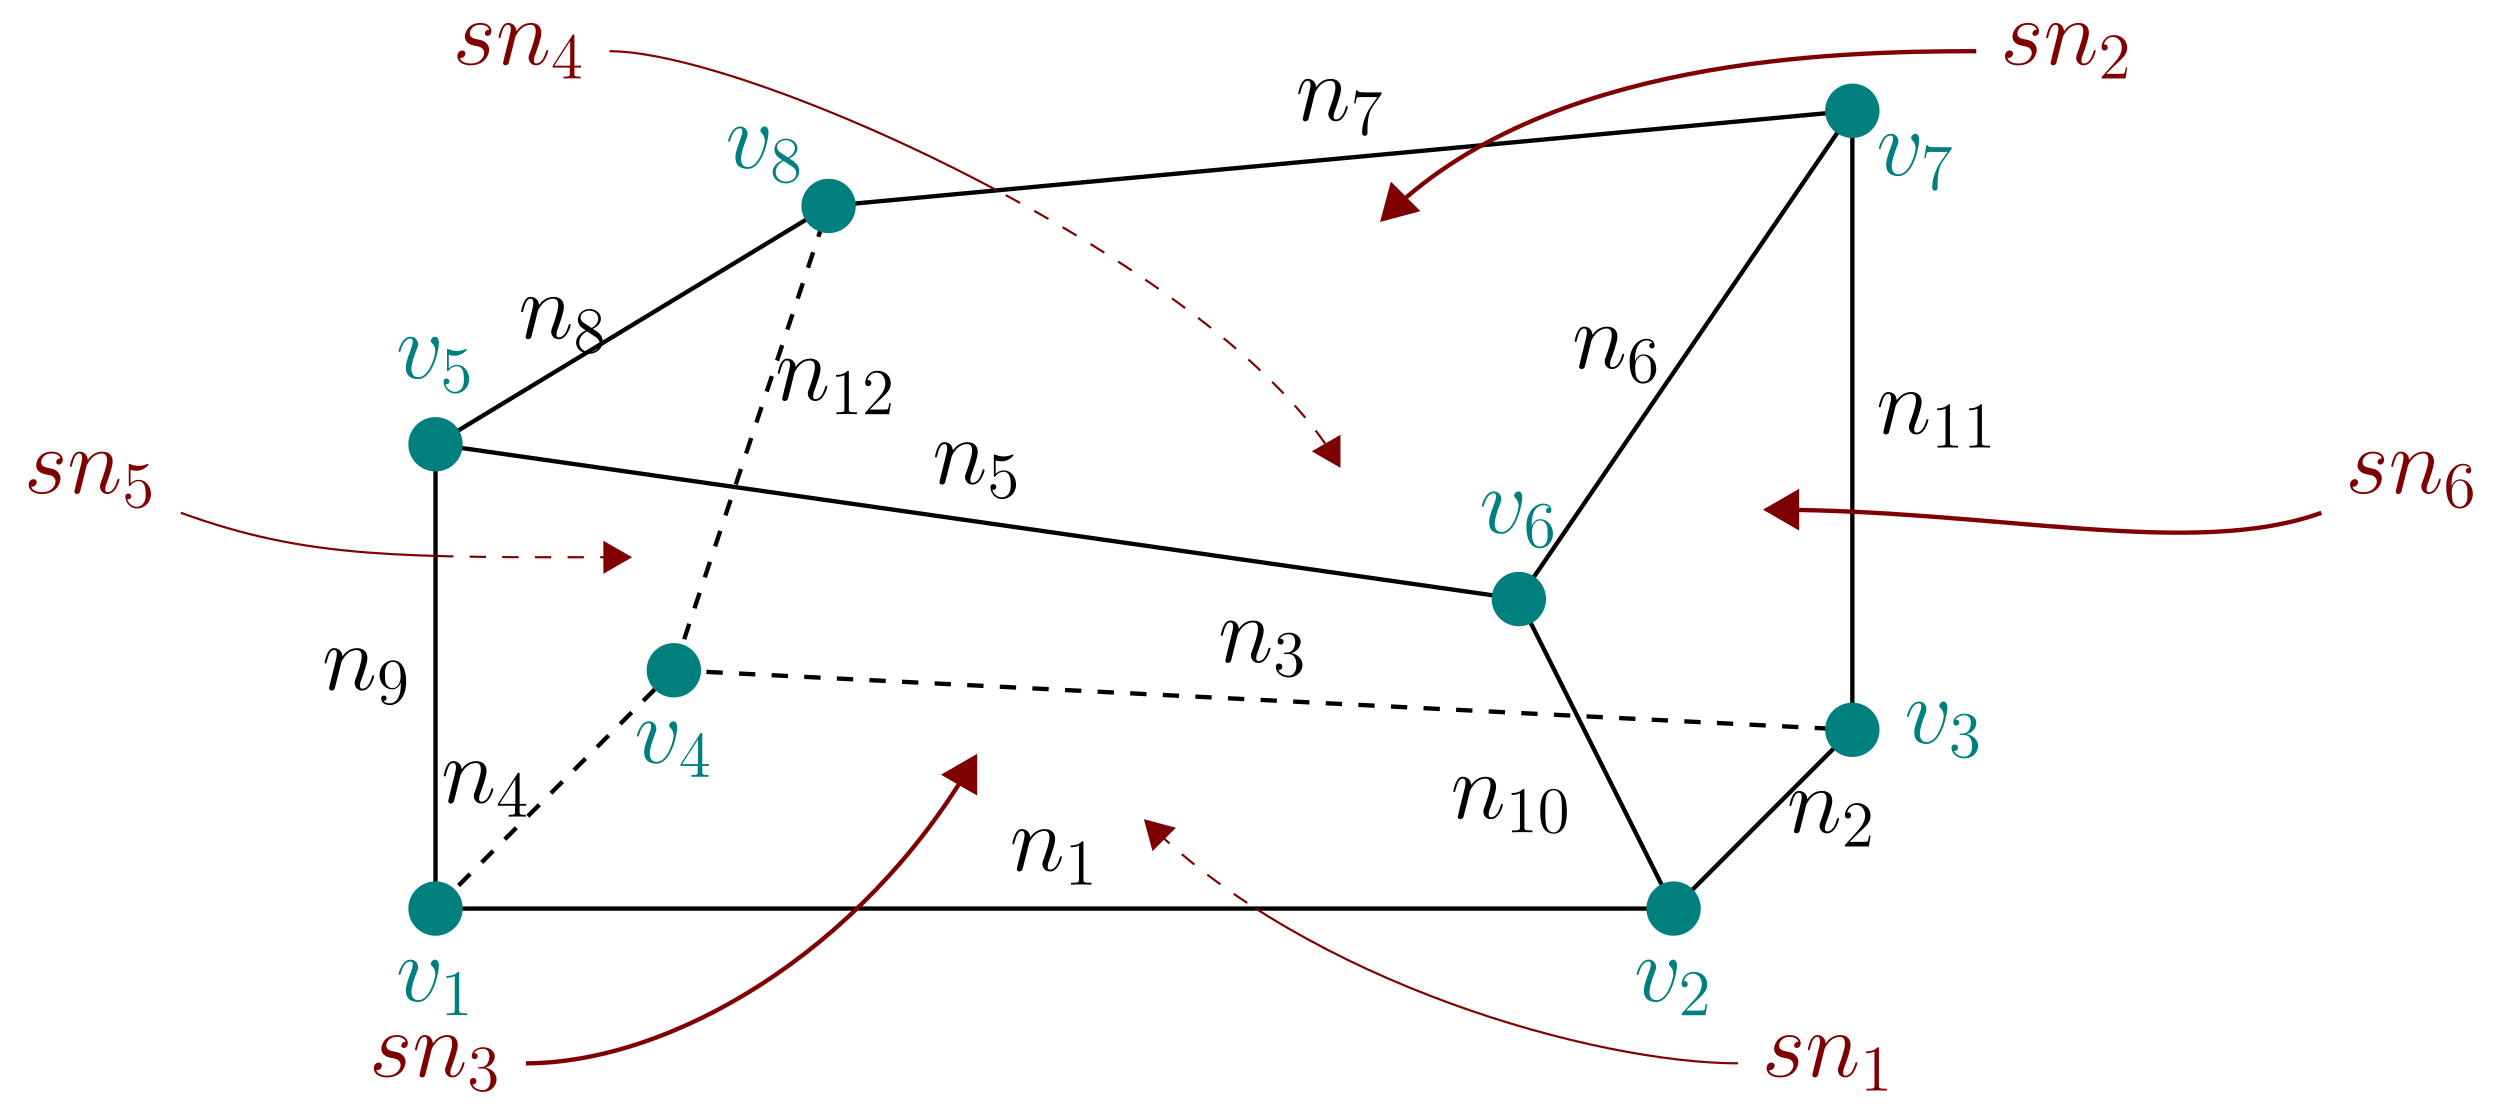 <?xml version="1.0" encoding="UTF-8"?>
<svg xmlns="http://www.w3.org/2000/svg" xmlns:xlink="http://www.w3.org/1999/xlink" width="457.918pt" height="204.146pt" viewBox="0 0 457.918 204.146" version="1.1">
<defs>
<g>
<symbol overflow="visible" id="glyph0-0">
<path style="stroke:none;" d=""/>
</symbol>
<symbol overflow="visible" id="glyph0-1">
<path style="stroke:none;" d="M 3.547 -5.047 C 3.578 -5.141 4.016 -6.016 4.656 -6.562 C 5.094 -6.969 5.688 -7.25 6.359 -7.25 C 7.047 -7.25 7.281 -6.734 7.281 -6.047 C 7.281 -5.062 6.578 -3.094 6.234 -2.172 C 6.078 -1.75 5.984 -1.531 5.984 -1.219 C 5.984 -0.453 6.531 0.172 7.359 0.172 C 8.953 0.172 9.562 -2.359 9.562 -2.469 C 9.562 -2.547 9.484 -2.625 9.391 -2.625 C 9.234 -2.625 9.219 -2.562 9.125 -2.266 C 8.734 -0.859 8.078 -0.172 7.406 -0.172 C 7.234 -0.172 6.953 -0.188 6.953 -0.734 C 6.953 -1.172 7.141 -1.688 7.25 -1.922 C 7.594 -2.875 8.312 -4.797 8.312 -5.781 C 8.312 -6.812 7.719 -7.594 6.406 -7.594 C 4.875 -7.594 4.062 -6.516 3.75 -6.078 C 3.703 -7.062 3 -7.594 2.234 -7.594 C 1.688 -7.594 1.312 -7.266 1.016 -6.688 C 0.703 -6.062 0.469 -5.031 0.469 -4.953 C 0.469 -4.891 0.531 -4.797 0.656 -4.797 C 0.797 -4.797 0.812 -4.828 0.906 -5.219 C 1.188 -6.266 1.5 -7.25 2.188 -7.25 C 2.578 -7.25 2.719 -6.969 2.719 -6.453 C 2.719 -6.078 2.547 -5.406 2.422 -4.875 L 1.953 -3.016 C 1.875 -2.688 1.688 -1.906 1.594 -1.594 C 1.484 -1.156 1.297 -0.344 1.297 -0.266 C 1.297 -0.016 1.484 0.172 1.734 0.172 C 1.953 0.172 2.188 0.062 2.328 -0.188 C 2.359 -0.281 2.516 -0.875 2.594 -1.219 L 2.984 -2.766 Z M 3.547 -5.047 "/>
</symbol>
<symbol overflow="visible" id="glyph0-2">
<path style="stroke:none;" d="M 7.875 -6.438 C 7.875 -7.531 7.312 -7.594 7.188 -7.594 C 6.766 -7.594 6.391 -7.188 6.391 -6.828 C 6.391 -6.625 6.516 -6.516 6.578 -6.438 C 6.75 -6.281 7.203 -5.812 7.203 -4.922 C 7.203 -4.203 6.172 -0.172 4.094 -0.172 C 3.047 -0.172 2.844 -1.047 2.844 -1.688 C 2.844 -2.547 3.234 -3.75 3.703 -5 C 3.984 -5.703 4.047 -5.875 4.047 -6.219 C 4.047 -6.938 3.531 -7.594 2.688 -7.594 C 1.109 -7.594 0.469 -5.094 0.469 -4.953 C 0.469 -4.891 0.531 -4.797 0.656 -4.797 C 0.812 -4.797 0.828 -4.875 0.891 -5.109 C 1.312 -6.594 1.984 -7.25 2.641 -7.25 C 2.797 -7.25 3.078 -7.25 3.078 -6.688 C 3.078 -6.234 2.891 -5.734 2.641 -5.078 C 1.812 -2.875 1.812 -2.344 1.812 -1.922 C 1.812 -1.547 1.859 -0.844 2.391 -0.359 C 3.016 0.172 3.875 0.172 4.031 0.172 C 6.891 0.172 7.875 -5.453 7.875 -6.438 Z M 7.875 -6.438 "/>
</symbol>
<symbol overflow="visible" id="glyph0-3">
<path style="stroke:none;" d="M 3.922 -3.438 C 4.219 -3.391 4.688 -3.281 4.781 -3.266 C 5.016 -3.203 5.781 -2.922 5.781 -2.094 C 5.781 -1.562 5.297 -0.172 3.312 -0.172 C 2.938 -0.172 1.656 -0.219 1.312 -1.172 C 2 -1.078 2.344 -1.625 2.344 -2 C 2.344 -2.359 2.094 -2.547 1.75 -2.547 C 1.375 -2.547 0.875 -2.25 0.875 -1.484 C 0.875 -0.469 1.906 0.172 3.281 0.172 C 5.906 0.172 6.688 -1.75 6.688 -2.656 C 6.688 -2.906 6.688 -3.391 6.125 -3.938 C 5.703 -4.359 5.281 -4.438 4.359 -4.625 C 3.891 -4.734 3.156 -4.891 3.156 -5.672 C 3.156 -6.016 3.469 -7.25 5.094 -7.25 C 5.812 -7.25 6.531 -6.969 6.703 -6.359 C 5.938 -6.359 5.906 -5.703 5.906 -5.688 C 5.906 -5.328 6.234 -5.219 6.391 -5.219 C 6.625 -5.219 7.109 -5.406 7.109 -6.125 C 7.109 -6.859 6.453 -7.594 5.109 -7.594 C 2.859 -7.594 2.25 -5.812 2.25 -5.109 C 2.25 -3.812 3.531 -3.531 3.922 -3.438 Z M 3.922 -3.438 "/>
</symbol>
<symbol overflow="visible" id="glyph1-0">
<path style="stroke:none;" d=""/>
</symbol>
<symbol overflow="visible" id="glyph1-1">
<path style="stroke:none;" d="M 3.438 -7.656 C 3.438 -7.938 3.438 -7.953 3.203 -7.953 C 2.922 -7.625 2.312 -7.188 1.094 -7.188 L 1.094 -6.844 C 1.359 -6.844 1.953 -6.844 2.625 -7.141 L 2.625 -0.922 C 2.625 -0.484 2.578 -0.344 1.531 -0.344 L 1.156 -0.344 L 1.156 0 C 1.484 -0.031 2.641 -0.031 3.031 -0.031 C 3.438 -0.031 4.578 -0.031 4.906 0 L 4.906 -0.344 L 4.531 -0.344 C 3.484 -0.344 3.438 -0.484 3.438 -0.922 Z M 3.438 -7.656 "/>
</symbol>
<symbol overflow="visible" id="glyph1-2">
<path style="stroke:none;" d="M 5.359 -3.828 C 5.359 -4.812 5.297 -5.781 4.859 -6.688 C 4.375 -7.688 3.516 -7.953 2.922 -7.953 C 2.234 -7.953 1.391 -7.609 0.938 -6.609 C 0.609 -5.859 0.484 -5.109 0.484 -3.828 C 0.484 -2.672 0.578 -1.797 1 -0.938 C 1.469 -0.031 2.297 0.25 2.922 0.25 C 3.953 0.25 4.547 -0.375 4.906 -1.062 C 5.328 -1.953 5.359 -3.125 5.359 -3.828 Z M 2.922 0.016 C 2.531 0.016 1.75 -0.203 1.531 -1.5 C 1.406 -2.219 1.406 -3.125 1.406 -3.969 C 1.406 -4.953 1.406 -5.828 1.594 -6.531 C 1.797 -7.344 2.406 -7.703 2.922 -7.703 C 3.375 -7.703 4.062 -7.438 4.297 -6.406 C 4.453 -5.719 4.453 -4.781 4.453 -3.969 C 4.453 -3.172 4.453 -2.266 4.312 -1.531 C 4.094 -0.219 3.328 0.016 2.922 0.016 Z M 2.922 0.016 "/>
</symbol>
<symbol overflow="visible" id="glyph1-3">
<path style="stroke:none;" d="M 1.531 -6.844 C 2.047 -6.688 2.469 -6.672 2.594 -6.672 C 3.938 -6.672 4.812 -7.656 4.812 -7.828 C 4.812 -7.875 4.781 -7.938 4.703 -7.938 C 4.688 -7.938 4.656 -7.938 4.547 -7.891 C 3.891 -7.609 3.312 -7.562 3 -7.562 C 2.219 -7.562 1.656 -7.812 1.422 -7.906 C 1.344 -7.938 1.312 -7.938 1.297 -7.938 C 1.203 -7.938 1.203 -7.859 1.203 -7.672 L 1.203 -4.125 C 1.203 -3.906 1.203 -3.844 1.344 -3.844 C 1.406 -3.844 1.422 -3.844 1.547 -4 C 1.875 -4.484 2.438 -4.766 3.031 -4.766 C 3.672 -4.766 3.984 -4.188 4.078 -3.984 C 4.281 -3.516 4.297 -2.922 4.297 -2.469 C 4.297 -2.016 4.297 -1.344 3.953 -0.797 C 3.688 -0.375 3.234 -0.078 2.703 -0.078 C 1.906 -0.078 1.141 -0.609 0.922 -1.484 C 0.984 -1.453 1.047 -1.453 1.109 -1.453 C 1.312 -1.453 1.641 -1.562 1.641 -1.969 C 1.641 -2.312 1.406 -2.5 1.109 -2.5 C 0.891 -2.5 0.578 -2.391 0.578 -1.922 C 0.578 -0.906 1.406 0.25 2.719 0.25 C 4.078 0.25 5.266 -0.891 5.266 -2.406 C 5.266 -3.828 4.297 -5.016 3.047 -5.016 C 2.359 -5.016 1.844 -4.703 1.531 -4.375 Z M 1.531 -6.844 "/>
</symbol>
<symbol overflow="visible" id="glyph1-4">
<path style="stroke:none;" d="M 4.375 -3.484 C 4.375 -0.656 3.125 -0.078 2.406 -0.078 C 2.109 -0.078 1.484 -0.109 1.188 -0.531 L 1.25 -0.531 C 1.344 -0.5 1.766 -0.578 1.766 -1.016 C 1.766 -1.281 1.594 -1.5 1.281 -1.5 C 0.969 -1.5 0.781 -1.297 0.781 -0.984 C 0.781 -0.25 1.375 0.25 2.422 0.25 C 3.906 0.25 5.359 -1.344 5.359 -3.938 C 5.359 -7.141 4.016 -7.953 2.969 -7.953 C 1.656 -7.953 0.484 -6.844 0.484 -5.266 C 0.484 -3.688 1.609 -2.625 2.797 -2.625 C 3.688 -2.625 4.141 -3.266 4.375 -3.875 Z M 2.844 -2.859 C 2.094 -2.859 1.766 -3.469 1.656 -3.688 C 1.469 -4.141 1.469 -4.719 1.469 -5.266 C 1.469 -5.922 1.469 -6.5 1.781 -7 C 2 -7.312 2.312 -7.656 2.969 -7.656 C 3.641 -7.656 4 -7.062 4.109 -6.797 C 4.344 -6.203 4.344 -5.188 4.344 -5.016 C 4.344 -4 3.891 -2.859 2.844 -2.859 Z M 2.844 -2.859 "/>
</symbol>
<symbol overflow="visible" id="glyph1-5">
<path style="stroke:none;" d="M 3.562 -4.312 C 4.156 -4.641 5.031 -5.188 5.031 -6.188 C 5.031 -7.234 4.031 -7.953 2.922 -7.953 C 1.75 -7.953 0.812 -7.078 0.812 -5.984 C 0.812 -5.578 0.938 -5.172 1.266 -4.766 C 1.406 -4.609 1.406 -4.609 2.25 -4.016 C 1.094 -3.484 0.484 -2.672 0.484 -1.812 C 0.484 -0.531 1.703 0.25 2.922 0.25 C 4.25 0.25 5.359 -0.734 5.359 -1.984 C 5.359 -3.203 4.5 -3.734 3.562 -4.312 Z M 1.938 -5.391 C 1.781 -5.5 1.297 -5.812 1.297 -6.391 C 1.297 -7.172 2.109 -7.656 2.922 -7.656 C 3.781 -7.656 4.547 -7.047 4.547 -6.188 C 4.547 -5.453 4.016 -4.859 3.328 -4.484 Z M 2.5 -3.844 L 3.938 -2.906 C 4.25 -2.703 4.812 -2.328 4.812 -1.609 C 4.812 -0.688 3.891 -0.078 2.922 -0.078 C 1.906 -0.078 1.047 -0.812 1.047 -1.812 C 1.047 -2.734 1.719 -3.484 2.5 -3.844 Z M 2.5 -3.844 "/>
</symbol>
<symbol overflow="visible" id="glyph1-6">
<path style="stroke:none;" d="M 5.672 -7.422 L 5.672 -7.703 L 2.797 -7.703 C 1.344 -7.703 1.328 -7.859 1.281 -8.078 L 1.016 -8.078 L 0.641 -5.688 L 0.906 -5.688 C 0.938 -5.906 1.047 -6.641 1.203 -6.781 C 1.297 -6.844 2.203 -6.844 2.359 -6.844 L 4.906 -6.844 L 3.641 -5.031 C 3.312 -4.562 2.109 -2.609 2.109 -0.359 C 2.109 -0.234 2.109 0.25 2.594 0.25 C 3.094 0.25 3.094 -0.219 3.094 -0.375 L 3.094 -0.969 C 3.094 -2.75 3.375 -4.141 3.938 -4.938 Z M 5.672 -7.422 "/>
</symbol>
<symbol overflow="visible" id="glyph1-7">
<path style="stroke:none;" d="M 1.469 -4.156 C 1.469 -7.188 2.938 -7.656 3.578 -7.656 C 4.016 -7.656 4.453 -7.531 4.672 -7.172 C 4.531 -7.172 4.078 -7.172 4.078 -6.688 C 4.078 -6.422 4.25 -6.188 4.562 -6.188 C 4.859 -6.188 5.062 -6.375 5.062 -6.719 C 5.062 -7.344 4.609 -7.953 3.578 -7.953 C 2.062 -7.953 0.484 -6.406 0.484 -3.781 C 0.484 -0.484 1.922 0.25 2.938 0.25 C 4.25 0.25 5.359 -0.891 5.359 -2.438 C 5.359 -4.031 4.25 -5.094 3.047 -5.094 C 1.984 -5.094 1.594 -4.172 1.469 -3.844 Z M 2.938 -0.078 C 2.188 -0.078 1.828 -0.734 1.719 -0.984 C 1.609 -1.297 1.5 -1.891 1.5 -2.719 C 1.5 -3.672 1.922 -4.859 3 -4.859 C 3.656 -4.859 4 -4.406 4.188 -4 C 4.375 -3.562 4.375 -2.969 4.375 -2.453 C 4.375 -1.844 4.375 -1.297 4.141 -0.844 C 3.844 -0.281 3.422 -0.078 2.938 -0.078 Z M 2.938 -0.078 "/>
</symbol>
<symbol overflow="visible" id="glyph1-8">
<path style="stroke:none;" d="M 5.266 -2.016 L 5 -2.016 C 4.953 -1.812 4.859 -1.141 4.75 -0.953 C 4.656 -0.844 3.984 -0.844 3.625 -0.844 L 1.406 -0.844 C 1.734 -1.125 2.469 -1.891 2.766 -2.172 C 4.594 -3.844 5.266 -4.469 5.266 -5.656 C 5.266 -7.031 4.172 -7.953 2.781 -7.953 C 1.406 -7.953 0.578 -6.766 0.578 -5.734 C 0.578 -5.125 1.109 -5.125 1.141 -5.125 C 1.406 -5.125 1.703 -5.312 1.703 -5.688 C 1.703 -6.031 1.484 -6.25 1.141 -6.25 C 1.047 -6.25 1.016 -6.25 0.984 -6.234 C 1.203 -7.047 1.859 -7.609 2.625 -7.609 C 3.641 -7.609 4.266 -6.75 4.266 -5.656 C 4.266 -4.641 3.688 -3.75 3 -2.984 L 0.578 -0.281 L 0.578 0 L 4.953 0 Z M 5.266 -2.016 "/>
</symbol>
<symbol overflow="visible" id="glyph1-9">
<path style="stroke:none;" d="M 4.312 -7.781 C 4.312 -8.016 4.312 -8.062 4.141 -8.062 C 4.047 -8.062 4.016 -8.062 3.922 -7.922 L 0.328 -2.344 L 0.328 -2 L 3.469 -2 L 3.469 -0.906 C 3.469 -0.469 3.438 -0.344 2.562 -0.344 L 2.328 -0.344 L 2.328 0 C 2.609 -0.031 3.547 -0.031 3.891 -0.031 C 4.219 -0.031 5.172 -0.031 5.453 0 L 5.453 -0.344 L 5.219 -0.344 C 4.344 -0.344 4.312 -0.469 4.312 -0.906 L 4.312 -2 L 5.516 -2 L 5.516 -2.344 L 4.312 -2.344 Z M 3.531 -6.844 L 3.531 -2.344 L 0.625 -2.344 Z M 3.531 -6.844 "/>
</symbol>
<symbol overflow="visible" id="glyph1-10">
<path style="stroke:none;" d="M 2.203 -4.297 C 2 -4.281 1.953 -4.266 1.953 -4.156 C 1.953 -4.047 2.016 -4.047 2.219 -4.047 L 2.766 -4.047 C 3.797 -4.047 4.25 -3.203 4.25 -2.062 C 4.25 -0.484 3.438 -0.078 2.844 -0.078 C 2.266 -0.078 1.297 -0.344 0.938 -1.141 C 1.328 -1.078 1.672 -1.297 1.672 -1.719 C 1.672 -2.062 1.422 -2.312 1.094 -2.312 C 0.797 -2.312 0.484 -2.141 0.484 -1.688 C 0.484 -0.625 1.547 0.25 2.875 0.25 C 4.297 0.25 5.359 -0.844 5.359 -2.047 C 5.359 -3.141 4.469 -4 3.328 -4.203 C 4.359 -4.5 5.031 -5.375 5.031 -6.312 C 5.031 -7.25 4.047 -7.953 2.891 -7.953 C 1.703 -7.953 0.812 -7.219 0.812 -6.344 C 0.812 -5.875 1.188 -5.766 1.359 -5.766 C 1.609 -5.766 1.906 -5.953 1.906 -6.312 C 1.906 -6.688 1.609 -6.859 1.344 -6.859 C 1.281 -6.859 1.25 -6.859 1.219 -6.844 C 1.672 -7.656 2.797 -7.656 2.859 -7.656 C 3.25 -7.656 4.031 -7.484 4.031 -6.312 C 4.031 -6.078 4 -5.422 3.641 -4.906 C 3.281 -4.375 2.875 -4.344 2.562 -4.328 Z M 2.203 -4.297 "/>
</symbol>
</g>
<clipPath id="clip1">
  <path d="M 204 144 L 324 144 L 324 167 L 204 167 Z M 204 144 "/>
</clipPath>
<clipPath id="clip2">
  <path d="M 79.773 166.418 L 306.547 166.418 L 339.289 133.68 L 79.773 166.418 "/>
</clipPath>
<clipPath id="clip3">
  <path d="M 209 150 L 216 150 L 216 156 L 209 156 Z M 209 150 "/>
</clipPath>
<clipPath id="clip4">
  <path d="M 79.773 166.418 L 306.547 166.418 L 339.289 133.68 L 79.773 166.418 "/>
</clipPath>
<clipPath id="clip5">
  <path d="M 204 144 L 221 144 L 221 162 L 204 162 Z M 204 144 "/>
</clipPath>
<clipPath id="clip6">
  <path d="M 79.773 166.418 L 306.547 166.418 L 339.289 133.68 L 79.773 166.418 "/>
</clipPath>
<clipPath id="clip7">
  <path d="M 204 166 L 324 166 L 324 201 L 204 201 Z M 204 166 "/>
</clipPath>
<clipPath id="clip8">
  <path d="M 79.773 166.418 L 306.547 166.418 L 351.453 204.145 L 79.773 166.418 "/>
</clipPath>
<clipPath id="clip9">
  <path d="M 85 127 L 190 127 L 190 204.145 L 85 204.145 Z M 85 127 "/>
</clipPath>
<clipPath id="clip10">
  <path d="M 123 20 L 251 20 L 251 91 L 123 91 Z M 123 20 "/>
</clipPath>
<clipPath id="clip11">
  <path d="M 151.773 37.727 L 339.289 20.293 L 339.289 133.68 L 123.426 122.766 L 151.773 37.727 "/>
</clipPath>
<clipPath id="clip12">
  <path d="M 240 79 L 246 79 L 246 86 L 240 86 Z M 240 79 "/>
</clipPath>
<clipPath id="clip13">
  <path d="M 151.773 37.727 L 339.289 20.293 L 339.289 133.68 L 123.426 122.766 L 151.773 37.727 "/>
</clipPath>
<clipPath id="clip14">
  <path d="M 235 74 L 251 74 L 251 91 L 235 91 Z M 235 74 "/>
</clipPath>
<clipPath id="clip15">
  <path d="M 151.773 37.727 L 339.289 20.293 L 339.289 133.68 L 123.426 122.766 L 151.773 37.727 "/>
</clipPath>
<clipPath id="clip16">
  <path d="M 106 3 L 251 3 L 251 38 L 106 38 Z M 106 3 "/>
</clipPath>
<clipPath id="clip17">
  <path d="M 151.773 37.727 L 339.289 20.293 L 78.52 -0.004 L 151.773 37.727 "/>
</clipPath>
<clipPath id="clip18">
  <path d="M 79 88 L 121 88 L 121 108 L 79 108 Z M 79 88 "/>
</clipPath>
<clipPath id="clip19">
  <path d="M 79.773 166.418 L 79.773 81.379 L 151.773 37.727 L 123.426 122.766 L 79.773 166.418 "/>
</clipPath>
<clipPath id="clip20">
  <path d="M 110 99 L 116 99 L 116 105 L 110 105 Z M 110 99 "/>
</clipPath>
<clipPath id="clip21">
  <path d="M 79.773 166.418 L 79.773 81.379 L 151.773 37.727 L 123.426 122.766 L 79.773 166.418 "/>
</clipPath>
<clipPath id="clip22">
  <path d="M 105 93 L 122 93 L 122 111 L 105 111 Z M 105 93 "/>
</clipPath>
<clipPath id="clip23">
  <path d="M 79.773 166.418 L 79.773 81.379 L 151.773 37.727 L 123.426 122.766 L 79.773 166.418 "/>
</clipPath>
<clipPath id="clip24">
  <path d="M 27 88 L 80 88 L 80 108 L 27 108 Z M 27 88 "/>
</clipPath>
<clipPath id="clip25">
  <path d="M 79.773 166.418 L 79.773 81.379 L 0 78.52 L 79.773 166.418 "/>
</clipPath>
</defs>
<g id="surface1">
<path style="fill:none;stroke-width:0.797;stroke-linecap:butt;stroke-linejoin:miter;stroke:rgb(0%,0%,0%);stroke-opacity:1;stroke-miterlimit:10;" d="M 0 0.001 L 226.774 0.001 L 198.426 56.692 L 0 85.04 L 0 0.001 " transform="matrix(1,0,0,-1,79.773,166.419)"/>
<g style="fill:rgb(0%,0%,0%);fill-opacity:1;">
  <use xlink:href="#glyph0-1" x="184.952" y="159.454"/>
</g>
<g style="fill:rgb(0%,0%,0%);fill-opacity:1;">
  <use xlink:href="#glyph1-1" x="195.014" y="162.036"/>
</g>
<g style="fill:rgb(0%,0%,0%);fill-opacity:1;">
  <use xlink:href="#glyph0-1" x="265.722" y="149.868"/>
</g>
<g style="fill:rgb(0%,0%,0%);fill-opacity:1;">
  <use xlink:href="#glyph1-1" x="275.784" y="152.45"/>
  <use xlink:href="#glyph1-2" x="281.637" y="152.45"/>
</g>
<g style="fill:rgb(0%,0%,0%);fill-opacity:1;">
  <use xlink:href="#glyph0-1" x="170.779" y="88.588"/>
</g>
<g style="fill:rgb(0%,0%,0%);fill-opacity:1;">
  <use xlink:href="#glyph1-3" x="180.841" y="91.17"/>
</g>
<g style="fill:rgb(0%,0%,0%);fill-opacity:1;">
  <use xlink:href="#glyph0-1" x="58.976" y="126.314"/>
</g>
<g style="fill:rgb(0%,0%,0%);fill-opacity:1;">
  <use xlink:href="#glyph1-4" x="69.038" y="128.897"/>
</g>
<path style="fill:none;stroke-width:0.797;stroke-linecap:butt;stroke-linejoin:miter;stroke:rgb(0%,0%,0%);stroke-opacity:1;stroke-miterlimit:10;" d="M 0 85.04 L 72 128.692 L 259.516 146.126 L 198.426 56.692 " transform="matrix(1,0,0,-1,79.773,166.419)"/>
<g style="fill:rgb(0%,0%,0%);fill-opacity:1;">
  <use xlink:href="#glyph0-1" x="94.976" y="61.968"/>
</g>
<g style="fill:rgb(0%,0%,0%);fill-opacity:1;">
  <use xlink:href="#glyph1-5" x="105.038" y="64.551"/>
</g>
<g style="fill:rgb(0%,0%,0%);fill-opacity:1;">
  <use xlink:href="#glyph0-1" x="237.321" y="22.045"/>
</g>
<g style="fill:rgb(0%,0%,0%);fill-opacity:1;">
  <use xlink:href="#glyph1-6" x="247.384" y="24.627"/>
</g>
<g style="fill:rgb(0%,0%,0%);fill-opacity:1;">
  <use xlink:href="#glyph0-1" x="287.944" y="67.425"/>
</g>
<g style="fill:rgb(0%,0%,0%);fill-opacity:1;">
  <use xlink:href="#glyph1-7" x="298.007" y="70.007"/>
</g>
<path style="fill:none;stroke-width:0.797;stroke-linecap:butt;stroke-linejoin:miter;stroke:rgb(0%,0%,0%);stroke-opacity:1;stroke-miterlimit:10;" d="M 259.516 146.126 L 259.516 32.739 L 226.774 0.001 " transform="matrix(1,0,0,-1,79.773,166.419)"/>
<g style="fill:rgb(0%,0%,0%);fill-opacity:1;">
  <use xlink:href="#glyph0-1" x="343.667" y="79.402"/>
</g>
<g style="fill:rgb(0%,0%,0%);fill-opacity:1;">
  <use xlink:href="#glyph1-1" x="353.729" y="81.984"/>
  <use xlink:href="#glyph1-1" x="359.582" y="81.984"/>
</g>
<g style="fill:rgb(0%,0%,0%);fill-opacity:1;">
  <use xlink:href="#glyph0-1" x="327.297" y="152.464"/>
</g>
<g style="fill:rgb(0%,0%,0%);fill-opacity:1;">
  <use xlink:href="#glyph1-8" x="337.359" y="155.047"/>
</g>
<path style="fill:none;stroke-width:0.797;stroke-linecap:butt;stroke-linejoin:miter;stroke:rgb(0%,0%,0%);stroke-opacity:1;stroke-dasharray:2.989,2.989;stroke-miterlimit:10;" d="M 0 0.001 L 43.653 43.653 " transform="matrix(1,0,0,-1,79.773,166.419)"/>
<g style="fill:rgb(0%,0%,0%);fill-opacity:1;">
  <use xlink:href="#glyph0-1" x="80.803" y="147.008"/>
</g>
<g style="fill:rgb(0%,0%,0%);fill-opacity:1;">
  <use xlink:href="#glyph1-9" x="90.865" y="149.59"/>
</g>
<path style="fill:none;stroke-width:0.797;stroke-linecap:butt;stroke-linejoin:miter;stroke:rgb(0%,0%,0%);stroke-opacity:1;stroke-dasharray:2.989,2.989;stroke-miterlimit:10;" d="M 43.653 43.653 L 72 128.692 " transform="matrix(1,0,0,-1,79.773,166.419)"/>
<g style="fill:rgb(0%,0%,0%);fill-opacity:1;">
  <use xlink:href="#glyph0-1" x="141.982" y="73.281"/>
</g>
<g style="fill:rgb(0%,0%,0%);fill-opacity:1;">
  <use xlink:href="#glyph1-1" x="152.044" y="75.863"/>
  <use xlink:href="#glyph1-8" x="157.897" y="75.863"/>
</g>
<path style="fill:none;stroke-width:0.797;stroke-linecap:butt;stroke-linejoin:miter;stroke:rgb(0%,0%,0%);stroke-opacity:1;stroke-dasharray:2.989,2.989;stroke-miterlimit:10;" d="M 43.653 43.653 L 259.516 32.739 " transform="matrix(1,0,0,-1,79.773,166.419)"/>
<g style="fill:rgb(0%,0%,0%);fill-opacity:1;">
  <use xlink:href="#glyph0-1" x="223.148" y="121.257"/>
</g>
<g style="fill:rgb(0%,0%,0%);fill-opacity:1;">
  <use xlink:href="#glyph1-10" x="233.21" y="123.84"/>
</g>
<path style=" stroke:none;fill-rule:nonzero;fill:rgb(0%,49.805%,49.805%);fill-opacity:1;" d="M 84.754 166.418 C 84.754 163.668 82.523 161.438 79.773 161.438 C 77.023 161.438 74.793 163.668 74.793 166.418 C 74.793 169.172 77.023 171.398 79.773 171.398 C 82.523 171.398 84.754 169.172 84.754 166.418 Z M 84.754 166.418 "/>
<g style="fill:rgb(0%,49.805%,49.805%);fill-opacity:1;">
  <use xlink:href="#glyph0-2" x="72.522" y="183.367"/>
</g>
<g style="fill:rgb(0%,49.805%,49.805%);fill-opacity:1;">
  <use xlink:href="#glyph1-1" x="80.672" y="185.949"/>
</g>
<path style=" stroke:none;fill-rule:nonzero;fill:rgb(0%,49.805%,49.805%);fill-opacity:1;" d="M 311.527 166.418 C 311.527 163.668 309.297 161.438 306.547 161.438 C 303.797 161.438 301.566 163.668 301.566 166.418 C 301.566 169.172 303.797 171.398 306.547 171.398 C 309.297 171.398 311.527 169.172 311.527 166.418 Z M 311.527 166.418 "/>
<g style="fill:rgb(0%,49.805%,49.805%);fill-opacity:1;">
  <use xlink:href="#glyph0-2" x="299.294" y="183.367"/>
</g>
<g style="fill:rgb(0%,49.805%,49.805%);fill-opacity:1;">
  <use xlink:href="#glyph1-8" x="307.443" y="185.949"/>
</g>
<path style=" stroke:none;fill-rule:nonzero;fill:rgb(0%,49.805%,49.805%);fill-opacity:1;" d="M 344.27 133.68 C 344.27 130.93 342.039 128.699 339.289 128.699 C 336.535 128.699 334.305 130.93 334.305 133.68 C 334.305 136.43 336.535 138.66 339.289 138.66 C 342.039 138.66 344.27 136.43 344.27 133.68 Z M 344.27 133.68 "/>
<g style="fill:rgb(0%,49.805%,49.805%);fill-opacity:1;">
  <use xlink:href="#glyph0-2" x="348.82" y="136.094"/>
</g>
<g style="fill:rgb(0%,49.805%,49.805%);fill-opacity:1;">
  <use xlink:href="#glyph1-10" x="356.969" y="138.677"/>
</g>
<path style=" stroke:none;fill-rule:nonzero;fill:rgb(0%,49.805%,49.805%);fill-opacity:1;" d="M 128.406 122.766 C 128.406 120.016 126.176 117.785 123.426 117.785 C 120.676 117.785 118.445 120.016 118.445 122.766 C 118.445 125.516 120.676 127.746 123.426 127.746 C 126.176 127.746 128.406 125.516 128.406 122.766 Z M 128.406 122.766 "/>
<g style="fill:rgb(0%,49.805%,49.805%);fill-opacity:1;">
  <use xlink:href="#glyph0-2" x="116.175" y="139.714"/>
</g>
<g style="fill:rgb(0%,49.805%,49.805%);fill-opacity:1;">
  <use xlink:href="#glyph1-9" x="124.325" y="142.297"/>
</g>
<path style=" stroke:none;fill-rule:nonzero;fill:rgb(0%,49.805%,49.805%);fill-opacity:1;" d="M 84.754 81.379 C 84.754 78.629 82.523 76.398 79.773 76.398 C 77.023 76.398 74.793 78.629 74.793 81.379 C 74.793 84.129 77.023 86.359 79.773 86.359 C 82.523 86.359 84.754 84.129 84.754 81.379 Z M 84.754 81.379 "/>
<g style="fill:rgb(0%,49.805%,49.805%);fill-opacity:1;">
  <use xlink:href="#glyph0-2" x="72.522" y="69.262"/>
</g>
<g style="fill:rgb(0%,49.805%,49.805%);fill-opacity:1;">
  <use xlink:href="#glyph1-3" x="80.672" y="71.844"/>
</g>
<path style=" stroke:none;fill-rule:nonzero;fill:rgb(0%,49.805%,49.805%);fill-opacity:1;" d="M 283.184 109.727 C 283.184 106.973 280.953 104.742 278.199 104.742 C 275.449 104.742 273.219 106.973 273.219 109.727 C 273.219 112.477 275.449 114.707 278.199 114.707 C 280.953 114.707 283.184 112.477 283.184 109.727 Z M 283.184 109.727 "/>
<g style="fill:rgb(0%,49.805%,49.805%);fill-opacity:1;">
  <use xlink:href="#glyph0-2" x="270.948" y="97.608"/>
</g>
<g style="fill:rgb(0%,49.805%,49.805%);fill-opacity:1;">
  <use xlink:href="#glyph1-7" x="279.097" y="100.19"/>
</g>
<path style=" stroke:none;fill-rule:nonzero;fill:rgb(0%,49.805%,49.805%);fill-opacity:1;" d="M 344.27 20.293 C 344.27 17.539 342.039 15.309 339.289 15.309 C 336.535 15.309 334.305 17.539 334.305 20.293 C 334.305 23.043 336.535 25.273 339.289 25.273 C 342.039 25.273 344.27 23.043 344.27 20.293 Z M 344.27 20.293 "/>
<g style="fill:rgb(0%,49.805%,49.805%);fill-opacity:1;">
  <use xlink:href="#glyph0-2" x="343.667" y="32.089"/>
</g>
<g style="fill:rgb(0%,49.805%,49.805%);fill-opacity:1;">
  <use xlink:href="#glyph1-6" x="351.816" y="34.671"/>
</g>
<path style=" stroke:none;fill-rule:nonzero;fill:rgb(0%,49.805%,49.805%);fill-opacity:1;" d="M 156.754 37.727 C 156.754 34.973 154.523 32.742 151.773 32.742 C 149.023 32.742 146.793 34.973 146.793 37.727 C 146.793 40.477 149.023 42.707 151.773 42.707 C 154.523 42.707 156.754 40.477 156.754 37.727 Z M 156.754 37.727 "/>
<g style="fill:rgb(0%,49.805%,49.805%);fill-opacity:1;">
  <use xlink:href="#glyph0-2" x="132.888" y="30.762"/>
</g>
<g style="fill:rgb(0%,49.805%,49.805%);fill-opacity:1;">
  <use xlink:href="#glyph1-5" x="141.038" y="33.344"/>
</g>
<g style="fill:rgb(49.805%,0%,0%);fill-opacity:1;">
  <use xlink:href="#glyph0-3" x="322.714" y="197.181"/>
  <use xlink:href="#glyph0-1" x="330.654" y="197.181"/>
</g>
<g style="fill:rgb(49.805%,0%,0%);fill-opacity:1;">
  <use xlink:href="#glyph1-1" x="340.716" y="199.763"/>
</g>
<g style="fill:rgb(49.805%,0%,0%);fill-opacity:1;">
  <use xlink:href="#glyph0-3" x="366.367" y="11.795"/>
  <use xlink:href="#glyph0-1" x="374.307" y="11.795"/>
</g>
<g style="fill:rgb(49.805%,0%,0%);fill-opacity:1;">
  <use xlink:href="#glyph1-8" x="384.369" y="14.378"/>
</g>
<g style="fill:rgb(49.805%,0%,0%);fill-opacity:1;">
  <use xlink:href="#glyph0-3" x="67.596" y="197.181"/>
  <use xlink:href="#glyph0-1" x="75.536" y="197.181"/>
</g>
<g style="fill:rgb(49.805%,0%,0%);fill-opacity:1;">
  <use xlink:href="#glyph1-10" x="85.598" y="199.763"/>
</g>
<g style="fill:rgb(49.805%,0%,0%);fill-opacity:1;">
  <use xlink:href="#glyph0-3" x="82.902" y="11.795"/>
  <use xlink:href="#glyph0-1" x="90.842" y="11.795"/>
</g>
<g style="fill:rgb(49.805%,0%,0%);fill-opacity:1;">
  <use xlink:href="#glyph1-9" x="100.905" y="14.378"/>
</g>
<g style="fill:rgb(49.805%,0%,0%);fill-opacity:1;">
  <use xlink:href="#glyph0-3" x="4.383" y="90.315"/>
  <use xlink:href="#glyph0-1" x="12.323" y="90.315"/>
</g>
<g style="fill:rgb(49.805%,0%,0%);fill-opacity:1;">
  <use xlink:href="#glyph1-3" x="22.385" y="92.897"/>
</g>
<g style="fill:rgb(49.805%,0%,0%);fill-opacity:1;">
  <use xlink:href="#glyph0-3" x="429.58" y="90.315"/>
  <use xlink:href="#glyph0-1" x="437.52" y="90.315"/>
</g>
<g style="fill:rgb(49.805%,0%,0%);fill-opacity:1;">
  <use xlink:href="#glyph1-7" x="447.582" y="92.897"/>
</g>
<g clip-path="url(#clip1)" clip-rule="nonzero">
<g clip-path="url(#clip2)" clip-rule="nonzero">
<path style="fill:none;stroke-width:0.399;stroke-linecap:butt;stroke-linejoin:miter;stroke:rgb(49.805%,0%,0%);stroke-opacity:1;stroke-dasharray:2.989,2.989;stroke-miterlimit:10;" d="M 238.563 -28.347 C 212.602 -28.347 159.825 -13.698 130.25 15.876 " transform="matrix(1,0,0,-1,79.773,166.419)"/>
</g>
</g>
<g clip-path="url(#clip3)" clip-rule="nonzero">
<g clip-path="url(#clip4)" clip-rule="nonzero">
<path style=" stroke:none;fill-rule:nonzero;fill:rgb(49.805%,0%,0%);fill-opacity:1;" d="M 211.203 155.527 L 209.812 150.332 L 215.008 151.723 Z M 211.203 155.527 "/>
</g>
</g>
<g clip-path="url(#clip5)" clip-rule="nonzero">
<g clip-path="url(#clip6)" clip-rule="nonzero">
<path style="fill:none;stroke-width:0.399;stroke-linecap:butt;stroke-linejoin:miter;stroke:rgb(49.805%,0%,0%);stroke-opacity:1;stroke-miterlimit:10;" d="M -4.359 2.691 L 0.298 0.001 L -4.359 -2.69 Z M -4.359 2.691 " transform="matrix(-0.707,-0.707,-0.707,0.707,210.023,150.542)"/>
</g>
</g>
<g clip-path="url(#clip7)" clip-rule="nonzero">
<g clip-path="url(#clip8)" clip-rule="nonzero">
<path style="fill:none;stroke-width:0.399;stroke-linecap:butt;stroke-linejoin:miter;stroke:rgb(49.805%,0%,0%);stroke-opacity:1;stroke-miterlimit:10;" d="M 238.563 -28.347 C 212.602 -28.347 159.825 -13.698 130.25 15.876 " transform="matrix(1,0,0,-1,79.773,166.419)"/>
</g>
</g>
<path style="fill:none;stroke-width:0.797;stroke-linecap:butt;stroke-linejoin:miter;stroke:rgb(49.805%,0%,0%);stroke-opacity:1;stroke-miterlimit:10;" d="M 282.215 157.04 C 256.254 157.04 203.075 155.829 173.817 126.571 " transform="matrix(1,0,0,-1,79.773,166.419)"/>
<path style="fill-rule:nonzero;fill:rgb(49.805%,0%,0%);fill-opacity:1;stroke-width:0.797;stroke-linecap:butt;stroke-linejoin:miter;stroke:rgb(49.805%,0%,0%);stroke-opacity:1;stroke-miterlimit:10;" d="M -5.086 3.139 L 0.35 0.001 L -5.086 -3.137 Z M -5.086 3.139 " transform="matrix(-0.707,0.707,0.707,0.707,253.59,39.846)"/>
<g clip-path="url(#clip9)" clip-rule="nonzero">
<path style="fill:none;stroke-width:0.797;stroke-linecap:butt;stroke-linejoin:miter;stroke:rgb(49.805%,0%,0%);stroke-opacity:1;stroke-miterlimit:10;" d="M 16.559 -28.347 C 42.52 -28.347 77.954 -8.476 98.641 27.357 " transform="matrix(1,0,0,-1,79.773,166.419)"/>
</g>
<path style="fill-rule:nonzero;fill:rgb(49.805%,0%,0%);fill-opacity:1;stroke-width:0.797;stroke-linecap:butt;stroke-linejoin:miter;stroke:rgb(49.805%,0%,0%);stroke-opacity:1;stroke-miterlimit:10;" d="M -5.089 3.138 L 0.35 -0.001 L -5.086 -3.14 Z M -5.089 3.138 " transform="matrix(0.5,-0.866,-0.866,-0.5,178.414,139.064)"/>
<g clip-path="url(#clip10)" clip-rule="nonzero">
<g clip-path="url(#clip11)" clip-rule="nonzero">
<path style="fill:none;stroke-width:0.399;stroke-linecap:butt;stroke-linejoin:miter;stroke:rgb(49.805%,0%,0%);stroke-opacity:1;stroke-dasharray:2.989,2.989;stroke-miterlimit:10;" d="M 31.868 157.04 C 57.829 157.04 144.497 117.54 165.411 81.321 " transform="matrix(1,0,0,-1,79.773,166.419)"/>
</g>
</g>
<g clip-path="url(#clip12)" clip-rule="nonzero">
<g clip-path="url(#clip13)" clip-rule="nonzero">
<path style=" stroke:none;fill-rule:nonzero;fill:rgb(49.805%,0%,0%);fill-opacity:1;" d="M 245.332 79.977 L 245.332 85.355 L 240.672 82.668 Z M 245.332 79.977 "/>
</g>
</g>
<g clip-path="url(#clip14)" clip-rule="nonzero">
<g clip-path="url(#clip15)" clip-rule="nonzero">
<path style="fill:none;stroke-width:0.399;stroke-linecap:butt;stroke-linejoin:miter;stroke:rgb(49.805%,0%,0%);stroke-opacity:1;stroke-miterlimit:10;" d="M -4.36 2.691 L 0.298 0.001 L -4.36 -2.691 Z M -4.36 2.691 " transform="matrix(0.5,0.866,0.866,-0.5,245.182,85.098)"/>
</g>
</g>
<g clip-path="url(#clip16)" clip-rule="nonzero">
<g clip-path="url(#clip17)" clip-rule="nonzero">
<path style="fill:none;stroke-width:0.399;stroke-linecap:butt;stroke-linejoin:miter;stroke:rgb(49.805%,0%,0%);stroke-opacity:1;stroke-miterlimit:10;" d="M 31.868 157.04 C 57.829 157.04 144.497 117.54 165.411 81.321 " transform="matrix(1,0,0,-1,79.773,166.419)"/>
</g>
</g>
<g clip-path="url(#clip18)" clip-rule="nonzero">
<g clip-path="url(#clip19)" clip-rule="nonzero">
<path style="fill:none;stroke-width:0.399;stroke-linecap:butt;stroke-linejoin:miter;stroke:rgb(49.805%,0%,0%);stroke-opacity:1;stroke-dasharray:2.989,2.989;stroke-miterlimit:10;" d="M -46.652 72.493 C -23.257 63.978 -6.519 64.349 35.301 64.349 " transform="matrix(1,0,0,-1,79.773,166.419)"/>
</g>
</g>
<g clip-path="url(#clip20)" clip-rule="nonzero">
<g clip-path="url(#clip21)" clip-rule="nonzero">
<path style=" stroke:none;fill-rule:nonzero;fill:rgb(49.805%,0%,0%);fill-opacity:1;" d="M 110.715 99.383 L 115.375 102.07 L 110.715 104.762 Z M 110.715 99.383 "/>
</g>
</g>
<g clip-path="url(#clip22)" clip-rule="nonzero">
<g clip-path="url(#clip23)" clip-rule="nonzero">
<path style="fill:none;stroke-width:0.399;stroke-linecap:butt;stroke-linejoin:miter;stroke:rgb(49.805%,0%,0%);stroke-opacity:1;stroke-miterlimit:10;" d="M -4.361 2.689 L 0.299 0.002 L -4.361 -2.69 Z M -4.361 2.689 " transform="matrix(1,0,0,-1,115.076,102.072)"/>
</g>
</g>
<g clip-path="url(#clip24)" clip-rule="nonzero">
<g clip-path="url(#clip25)" clip-rule="nonzero">
<path style="fill:none;stroke-width:0.399;stroke-linecap:butt;stroke-linejoin:miter;stroke:rgb(49.805%,0%,0%);stroke-opacity:1;stroke-miterlimit:10;" d="M -46.652 72.493 C -23.257 63.978 -6.519 64.349 35.301 64.349 " transform="matrix(1,0,0,-1,79.773,166.419)"/>
</g>
</g>
<path style="fill:none;stroke-width:0.797;stroke-linecap:butt;stroke-linejoin:miter;stroke:rgb(49.805%,0%,0%);stroke-opacity:1;stroke-miterlimit:10;" d="M 345.43 72.493 C 322.032 63.978 285.664 73.064 244.29 73.064 " transform="matrix(1,0,0,-1,79.773,166.419)"/>
<path style="fill-rule:nonzero;fill:rgb(49.805%,0%,0%);fill-opacity:1;stroke-width:0.797;stroke-linecap:butt;stroke-linejoin:miter;stroke:rgb(49.805%,0%,0%);stroke-opacity:1;stroke-miterlimit:10;" d="M -5.085 3.137 L 0.348 0 L -5.085 -3.137 Z M -5.085 3.137 " transform="matrix(-1,0,0,1,324.063,93.355)"/>
</g>
</svg>

